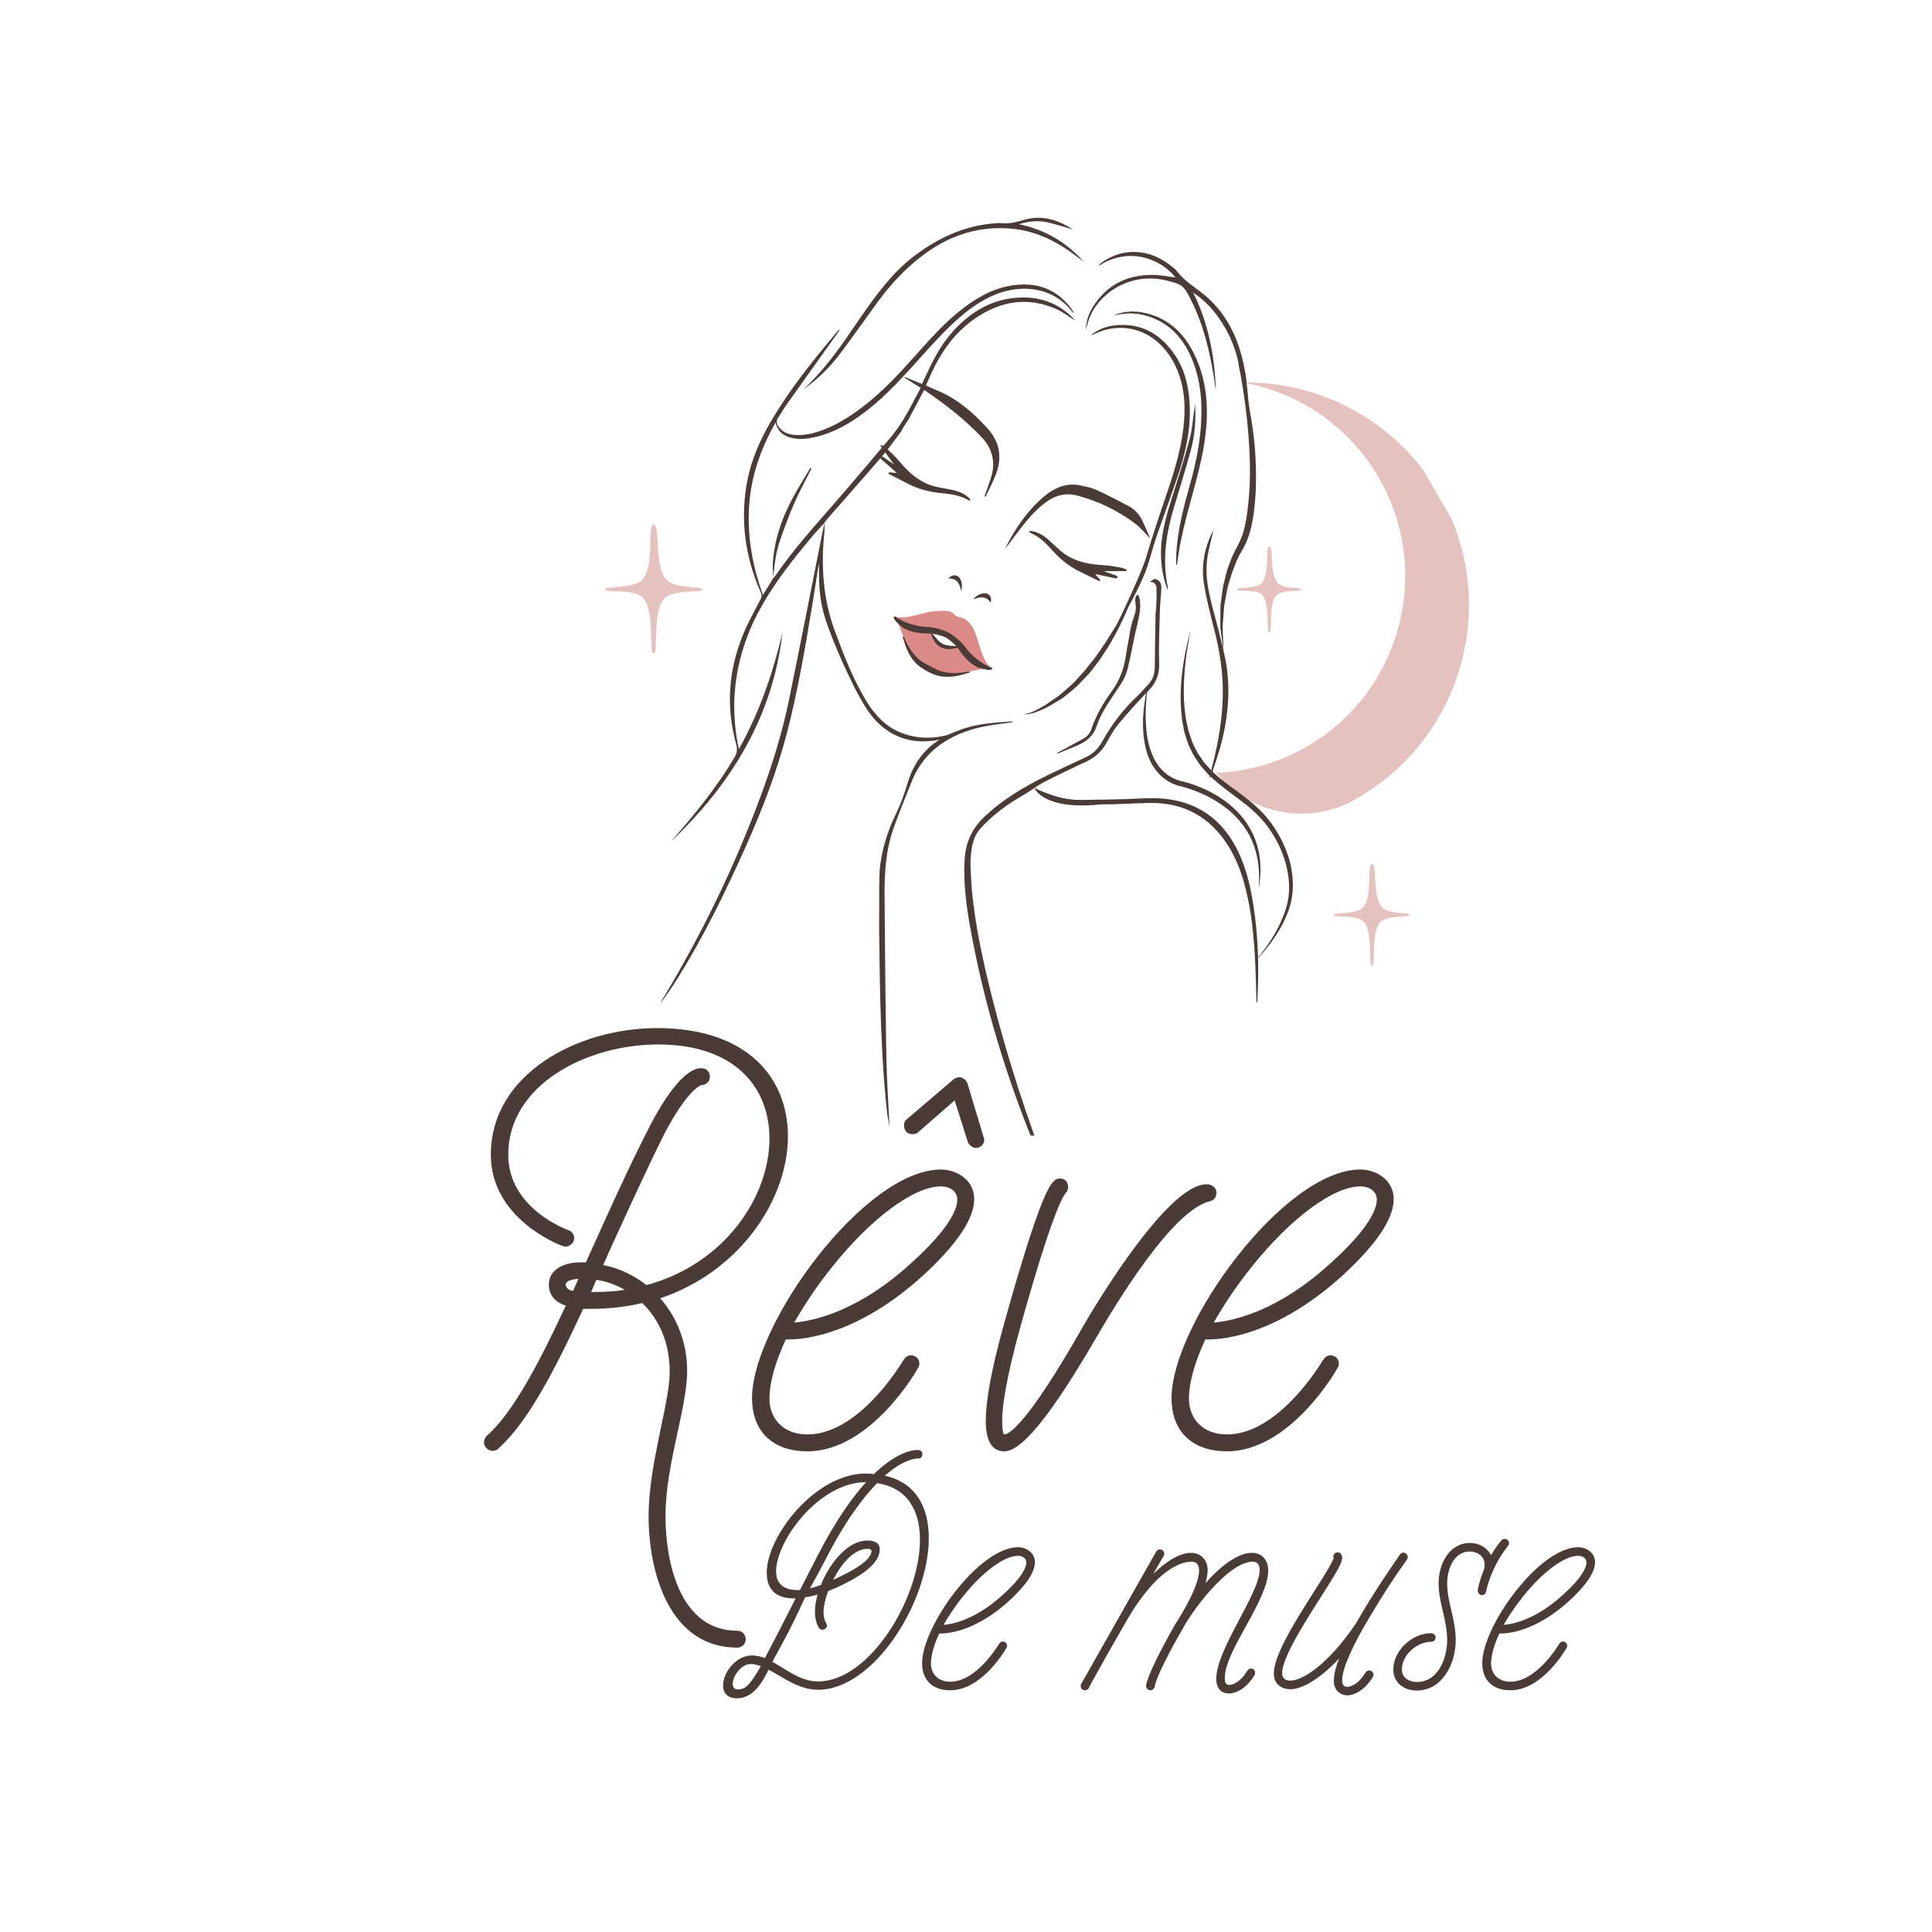 <svg version="1.0" preserveAspectRatio="xMidYMid meet" height="512" viewBox="0 0 384 384" zoomAndPan="magnify" width="512" xmlns:xlink="http://www.w3.org/1999/xlink" xmlns="http://www.w3.org/2000/svg"><defs><g></g><clipPath id="df7bb919ec"><path clip-rule="nonzero" d="M 217 76 L 292 76 L 292 162 L 217 162 Z M 217 76"></path></clipPath><clipPath id="b2f0ac03c0"><path clip-rule="nonzero" d="M 250.684 169.676 L 209.09 97.562 L 266.91 64.211 L 308.504 136.324 Z M 250.684 169.676"></path></clipPath><clipPath id="daa06a4272"><path clip-rule="nonzero" d="M 269.523 158.809 L 289.324 147.387 C 299.73 141.387 303.301 128.086 297.301 117.68 L 277.566 83.469 C 271.566 73.062 258.266 69.492 247.859 75.496 L 228.059 86.918 C 217.652 92.918 214.082 106.219 220.082 116.625 L 239.816 150.836 C 245.816 161.242 259.117 164.812 269.523 158.809 Z M 269.523 158.809"></path></clipPath><clipPath id="c7bef3c152"><path clip-rule="nonzero" d="M 250.684 169.676 L 209.09 97.562 L 266.262 64.586 L 307.855 136.699 Z M 250.684 169.676"></path></clipPath><clipPath id="a552a5d2ac"><path clip-rule="nonzero" d="M 231.48 180.75 L 189.887 108.637 L 266.551 64.418 L 308.145 136.535 Z M 231.48 180.75"></path></clipPath><clipPath id="2f9fef49db"><rect height="243" y="0" width="213" x="0"></rect></clipPath><clipPath id="c74aa76345"><path clip-rule="nonzero" d="M 133 56 L 214 56 L 214 168 L 133 168 Z M 133 56"></path></clipPath><clipPath id="ee9c3eac29"><path clip-rule="nonzero" d="M 141.195 38.398 L 265.461 46.078 L 254.176 228.73 L 129.91 221.051 Z M 141.195 38.398"></path></clipPath><clipPath id="1fcd1ec226"><path clip-rule="nonzero" d="M 141.195 38.398 L 265.461 46.078 L 253.664 236.965 L 129.402 229.285 Z M 141.195 38.398"></path></clipPath><clipPath id="9233aa71f9"><path clip-rule="nonzero" d="M 131 103 L 190 103 L 190 200 L 131 200 Z M 131 103"></path></clipPath><clipPath id="c97f397135"><path clip-rule="nonzero" d="M 141.195 38.398 L 265.461 46.078 L 254.176 228.73 L 129.91 221.051 Z M 141.195 38.398"></path></clipPath><clipPath id="5e185fc38b"><path clip-rule="nonzero" d="M 141.195 38.398 L 265.461 46.078 L 253.664 236.965 L 129.402 229.285 Z M 141.195 38.398"></path></clipPath><clipPath id="3f83cadd55"><path clip-rule="nonzero" d="M 216 64 L 237 64 L 237 125 L 216 125 Z M 216 64"></path></clipPath><clipPath id="bb1d1e2e19"><path clip-rule="nonzero" d="M 141.195 38.398 L 265.461 46.078 L 254.176 228.73 L 129.91 221.051 Z M 141.195 38.398"></path></clipPath><clipPath id="25d9b74184"><path clip-rule="nonzero" d="M 141.195 38.398 L 265.461 46.078 L 253.664 236.965 L 129.402 229.285 Z M 141.195 38.398"></path></clipPath><clipPath id="efc5e8fbe3"><path clip-rule="nonzero" d="M 215 50 L 248 50 L 248 78 L 215 78 Z M 215 50"></path></clipPath><clipPath id="5813ac3e6a"><path clip-rule="nonzero" d="M 141.195 38.398 L 265.461 46.078 L 254.176 228.73 L 129.91 221.051 Z M 141.195 38.398"></path></clipPath><clipPath id="22fb148d6d"><path clip-rule="nonzero" d="M 141.195 38.398 L 265.461 46.078 L 253.664 236.965 L 129.402 229.285 Z M 141.195 38.398"></path></clipPath><clipPath id="72dcc91bee"><path clip-rule="nonzero" d="M 159 43 L 216 43 L 216 78 L 159 78 Z M 159 43"></path></clipPath><clipPath id="ee66196c95"><path clip-rule="nonzero" d="M 141.195 38.398 L 265.461 46.078 L 254.176 228.73 L 129.91 221.051 Z M 141.195 38.398"></path></clipPath><clipPath id="3a5d7adc40"><path clip-rule="nonzero" d="M 141.195 38.398 L 265.461 46.078 L 253.664 236.965 L 129.402 229.285 Z M 141.195 38.398"></path></clipPath><clipPath id="ccc6deb8ac"><path clip-rule="nonzero" d="M 199 96 L 229 96 L 229 110 L 199 110 Z M 199 96"></path></clipPath><clipPath id="3bdb2ddf9d"><path clip-rule="nonzero" d="M 141.195 38.398 L 265.461 46.078 L 254.176 228.73 L 129.91 221.051 Z M 141.195 38.398"></path></clipPath><clipPath id="9352b7ec8d"><path clip-rule="nonzero" d="M 141.195 38.398 L 265.461 46.078 L 253.664 236.965 L 129.402 229.285 Z M 141.195 38.398"></path></clipPath><clipPath id="26118e24cf"><path clip-rule="nonzero" d="M 221 61 L 240 61 L 240 113 L 221 113 Z M 221 61"></path></clipPath><clipPath id="27d9b253e0"><path clip-rule="nonzero" d="M 141.195 38.398 L 265.461 46.078 L 254.176 228.73 L 129.91 221.051 Z M 141.195 38.398"></path></clipPath><clipPath id="8c18e4826d"><path clip-rule="nonzero" d="M 141.195 38.398 L 265.461 46.078 L 253.664 236.965 L 129.402 229.285 Z M 141.195 38.398"></path></clipPath><clipPath id="49eaf6cd14"><path clip-rule="nonzero" d="M 239 105 L 245 105 L 245 155 L 239 155 Z M 239 105"></path></clipPath><clipPath id="c43619d033"><path clip-rule="nonzero" d="M 141.195 38.398 L 265.461 46.078 L 254.176 228.73 L 129.91 221.051 Z M 141.195 38.398"></path></clipPath><clipPath id="fc8db225ba"><path clip-rule="nonzero" d="M 141.195 38.398 L 265.461 46.078 L 253.664 236.965 L 129.402 229.285 Z M 141.195 38.398"></path></clipPath><clipPath id="18c275777e"><path clip-rule="nonzero" d="M 230 80 L 238 80 L 238 118 L 230 118 Z M 230 80"></path></clipPath><clipPath id="992d37c71e"><path clip-rule="nonzero" d="M 141.195 38.398 L 265.461 46.078 L 254.176 228.73 L 129.91 221.051 Z M 141.195 38.398"></path></clipPath><clipPath id="8d05a76326"><path clip-rule="nonzero" d="M 141.195 38.398 L 265.461 46.078 L 253.664 236.965 L 129.402 229.285 Z M 141.195 38.398"></path></clipPath><clipPath id="f87a42d1d5"><path clip-rule="nonzero" d="M 204 105 L 224 105 L 224 116 L 204 116 Z M 204 105"></path></clipPath><clipPath id="99eb12dcf5"><path clip-rule="nonzero" d="M 141.195 38.398 L 265.461 46.078 L 254.176 228.73 L 129.91 221.051 Z M 141.195 38.398"></path></clipPath><clipPath id="7012420a04"><path clip-rule="nonzero" d="M 141.195 38.398 L 265.461 46.078 L 253.664 236.965 L 129.402 229.285 Z M 141.195 38.398"></path></clipPath><clipPath id="3432835d99"><path clip-rule="nonzero" d="M 153 92 L 162 92 L 162 115 L 153 115 Z M 153 92"></path></clipPath><clipPath id="4dd56b2c90"><path clip-rule="nonzero" d="M 141.195 38.398 L 265.461 46.078 L 254.176 228.73 L 129.91 221.051 Z M 141.195 38.398"></path></clipPath><clipPath id="93503200a9"><path clip-rule="nonzero" d="M 141.195 38.398 L 265.461 46.078 L 253.664 236.965 L 129.402 229.285 Z M 141.195 38.398"></path></clipPath><clipPath id="0564a4eb5b"><path clip-rule="nonzero" d="M 188 114 L 192 114 L 192 118 L 188 118 Z M 188 114"></path></clipPath><clipPath id="9ff881cf31"><path clip-rule="nonzero" d="M 141.195 38.398 L 265.461 46.078 L 254.176 228.73 L 129.91 221.051 Z M 141.195 38.398"></path></clipPath><clipPath id="a1bc33ef6a"><path clip-rule="nonzero" d="M 141.195 38.398 L 265.461 46.078 L 253.664 236.965 L 129.402 229.285 Z M 141.195 38.398"></path></clipPath><clipPath id="014e0162c8"><path clip-rule="nonzero" d="M 193 117 L 197 117 L 197 120 L 193 120 Z M 193 117"></path></clipPath><clipPath id="45a7eb4c49"><path clip-rule="nonzero" d="M 141.195 38.398 L 265.461 46.078 L 254.176 228.73 L 129.91 221.051 Z M 141.195 38.398"></path></clipPath><clipPath id="b71306a1f6"><path clip-rule="nonzero" d="M 141.195 38.398 L 265.461 46.078 L 253.664 236.965 L 129.402 229.285 Z M 141.195 38.398"></path></clipPath><clipPath id="e49d6d1534"><path clip-rule="nonzero" d="M 191 115 L 231 115 L 231 229 L 191 229 Z M 191 115"></path></clipPath><clipPath id="92a34df554"><path clip-rule="nonzero" d="M 141.195 38.398 L 265.461 46.078 L 254.176 228.73 L 129.91 221.051 Z M 141.195 38.398"></path></clipPath><clipPath id="7e6c1f271b"><path clip-rule="nonzero" d="M 141.195 38.398 L 265.461 46.078 L 253.664 236.965 L 129.402 229.285 Z M 141.195 38.398"></path></clipPath><clipPath id="bc1a00793a"><path clip-rule="nonzero" d="M 174 143 L 202 143 L 202 225 L 174 225 Z M 174 143"></path></clipPath><clipPath id="c53ae8dc5b"><path clip-rule="nonzero" d="M 141.195 38.398 L 265.461 46.078 L 254.176 228.73 L 129.91 221.051 Z M 141.195 38.398"></path></clipPath><clipPath id="c188a21e98"><path clip-rule="nonzero" d="M 141.195 38.398 L 265.461 46.078 L 253.664 236.965 L 129.402 229.285 Z M 141.195 38.398"></path></clipPath><clipPath id="429d82b6c9"><path clip-rule="nonzero" d="M 210 118 L 227 118 L 227 150 L 210 150 Z M 210 118"></path></clipPath><clipPath id="7e5f5f8443"><path clip-rule="nonzero" d="M 141.195 38.398 L 265.461 46.078 L 254.176 228.73 L 129.91 221.051 Z M 141.195 38.398"></path></clipPath><clipPath id="ff43c89d53"><path clip-rule="nonzero" d="M 141.195 38.398 L 265.461 46.078 L 253.664 236.965 L 129.402 229.285 Z M 141.195 38.398"></path></clipPath><clipPath id="be6386633e"><path clip-rule="nonzero" d="M 203 118 L 225 118 L 225 142 L 203 142 Z M 203 118"></path></clipPath><clipPath id="2b0c8b7351"><path clip-rule="nonzero" d="M 141.195 38.398 L 265.461 46.078 L 254.176 228.73 L 129.91 221.051 Z M 141.195 38.398"></path></clipPath><clipPath id="ebd843e159"><path clip-rule="nonzero" d="M 141.195 38.398 L 265.461 46.078 L 253.664 236.965 L 129.402 229.285 Z M 141.195 38.398"></path></clipPath><clipPath id="3c56277e8b"><path clip-rule="nonzero" d="M 227 136 L 251 136 L 251 177 L 227 177 Z M 227 136"></path></clipPath><clipPath id="b1f837e7a2"><path clip-rule="nonzero" d="M 141.195 38.398 L 265.461 46.078 L 254.176 228.73 L 129.91 221.051 Z M 141.195 38.398"></path></clipPath><clipPath id="6d89bf2934"><path clip-rule="nonzero" d="M 141.195 38.398 L 265.461 46.078 L 253.664 236.965 L 129.402 229.285 Z M 141.195 38.398"></path></clipPath><clipPath id="228227295e"><path clip-rule="nonzero" d="M 234 125 L 257 125 L 257 192 L 234 192 Z M 234 125"></path></clipPath><clipPath id="97f4ea1837"><path clip-rule="nonzero" d="M 141.195 38.398 L 265.461 46.078 L 254.176 228.73 L 129.91 221.051 Z M 141.195 38.398"></path></clipPath><clipPath id="cb2d469c1e"><path clip-rule="nonzero" d="M 141.195 38.398 L 265.461 46.078 L 253.664 236.965 L 129.402 229.285 Z M 141.195 38.398"></path></clipPath><clipPath id="ba0f6ed423"><path clip-rule="nonzero" d="M 205 156 L 251 156 L 251 200 L 205 200 Z M 205 156"></path></clipPath><clipPath id="9b5319e971"><path clip-rule="nonzero" d="M 141.195 38.398 L 265.461 46.078 L 254.176 228.73 L 129.91 221.051 Z M 141.195 38.398"></path></clipPath><clipPath id="8e10839fc3"><path clip-rule="nonzero" d="M 141.195 38.398 L 265.461 46.078 L 253.664 236.965 L 129.402 229.285 Z M 141.195 38.398"></path></clipPath><clipPath id="a49c7401f3"><path clip-rule="nonzero" d="M 242 72 L 250 72 L 250 130 L 242 130 Z M 242 72"></path></clipPath><clipPath id="1a34f0b339"><path clip-rule="nonzero" d="M 141.195 38.398 L 265.461 46.078 L 254.176 228.73 L 129.91 221.051 Z M 141.195 38.398"></path></clipPath><clipPath id="4d44e35d86"><path clip-rule="nonzero" d="M 141.195 38.398 L 265.461 46.078 L 253.664 236.965 L 129.402 229.285 Z M 141.195 38.398"></path></clipPath><clipPath id="741fbd2d82"><path clip-rule="nonzero" d="M 177 121 L 198 121 L 198 135 L 177 135 Z M 177 121"></path></clipPath><clipPath id="7c4a7c8d8e"><path clip-rule="nonzero" d="M 141.195 38.398 L 265.461 46.078 L 254.176 228.73 L 129.91 221.051 Z M 141.195 38.398"></path></clipPath><clipPath id="ea6f379ae5"><path clip-rule="nonzero" d="M 141.195 38.398 L 265.461 46.078 L 253.664 236.965 L 129.402 229.285 Z M 141.195 38.398"></path></clipPath><clipPath id="eaa14a7862"><path clip-rule="nonzero" d="M 177 122 L 198 122 L 198 134 L 177 134 Z M 177 122"></path></clipPath><clipPath id="fe47f1a1da"><path clip-rule="nonzero" d="M 141.195 38.398 L 265.461 46.078 L 254.176 228.73 L 129.91 221.051 Z M 141.195 38.398"></path></clipPath><clipPath id="74624dae79"><path clip-rule="nonzero" d="M 141.195 38.398 L 265.461 46.078 L 253.664 236.965 L 129.402 229.285 Z M 141.195 38.398"></path></clipPath><clipPath id="82d845d9a4"><path clip-rule="nonzero" d="M 179 126 L 193 126 L 193 135 L 179 135 Z M 179 126"></path></clipPath><clipPath id="fe5a27c6ac"><path clip-rule="nonzero" d="M 141.195 38.398 L 265.461 46.078 L 254.176 228.73 L 129.91 221.051 Z M 141.195 38.398"></path></clipPath><clipPath id="9a9b3e523f"><path clip-rule="nonzero" d="M 141.195 38.398 L 265.461 46.078 L 253.664 236.965 L 129.402 229.285 Z M 141.195 38.398"></path></clipPath><clipPath id="9178880863"><path clip-rule="nonzero" d="M 184 125 L 192 125 L 192 130 L 184 130 Z M 184 125"></path></clipPath><clipPath id="d3fb9b8136"><path clip-rule="nonzero" d="M 141.195 38.398 L 265.461 46.078 L 254.176 228.73 L 129.91 221.051 Z M 141.195 38.398"></path></clipPath><clipPath id="0a1d4a6c9a"><path clip-rule="nonzero" d="M 141.195 38.398 L 265.461 46.078 L 253.664 236.965 L 129.402 229.285 Z M 141.195 38.398"></path></clipPath><clipPath id="077c0f3cc5"><path clip-rule="nonzero" d="M 175 88 L 193 88 L 193 100 L 175 100 Z M 175 88"></path></clipPath><clipPath id="5b2b7816db"><path clip-rule="nonzero" d="M 141.195 38.398 L 265.461 46.078 L 254.176 228.73 L 129.91 221.051 Z M 141.195 38.398"></path></clipPath><clipPath id="b96231a9ef"><path clip-rule="nonzero" d="M 141.195 38.398 L 265.461 46.078 L 253.664 236.965 L 129.402 229.285 Z M 141.195 38.398"></path></clipPath><clipPath id="42461d7ca8"><path clip-rule="nonzero" d="M 120.227 104.242 L 139.621 104.242 L 139.621 129.738 L 120.227 129.738 Z M 120.227 104.242"></path></clipPath><clipPath id="ad3a75f8c3"><path clip-rule="nonzero" d="M 265.094 171.719 L 280.094 171.719 L 280.094 191.969 L 265.094 191.969 Z M 265.094 171.719"></path></clipPath><clipPath id="648e918cfc"><path clip-rule="nonzero" d="M 245.879 108.629 L 258.629 108.629 L 258.629 125.68 L 245.879 125.68 Z M 245.879 108.629"></path></clipPath><clipPath id="f2017e5f7e"><rect height="124" y="0" width="177" x="0"></rect></clipPath></defs><g clip-path="url(#df7bb919ec)"><g clip-path="url(#b2f0ac03c0)"><g clip-path="url(#daa06a4272)"><g clip-path="url(#c7bef3c152)"><g clip-path="url(#a552a5d2ac)"><path fill-rule="nonzero" fill-opacity="1" d="M 246.977 76.02 C 262.52 75.777 277.727 83.75 286.043 98.168 C 298.258 119.352 290.988 146.414 269.816 158.625 C 248.645 170.836 221.574 163.57 209.359 142.398 C 207.289 138.805 205.777 135.047 204.801 131.207 C 205.258 132.172 205.758 133.121 206.297 134.059 C 217.09 152.77 241.008 159.188 259.715 148.395 C 278.426 137.605 284.848 113.688 274.055 94.977 C 268.035 84.578 257.957 77.969 246.977 76.02 Z M 246.977 76.02" fill="#e6c2bf"></path></g></g></g></g></g><g transform="matrix(1, 0, 0, 1, 84, 136)"><g clip-path="url(#2f9fef49db)"><g fill-opacity="1" fill="#4a3b36"><g transform="translate(0.97, 150.784)"><g><path d="M 12.902 1.574 C 13.32 1.574 13.738 1.469 14.055 1.152 C 19.824 -3.984 25.172 -14.16 30.941 -26.641 L 32.621 -26.641 C 36.188 -26.641 39.543 -27.059 42.688 -27.793 C 46.148 -24.438 48.141 -19.719 48.141 -14.16 C 48.141 -7.762 43.945 4.09 43.945 14.578 C 43.945 25.488 47.934 40.695 61.566 40.695 C 62.512 40.695 63.246 39.961 63.246 39.016 C 63.246 38.074 62.512 37.34 61.566 37.34 C 50.344 37.34 47.305 24.125 47.305 14.578 C 47.305 4.195 51.605 -6.816 51.605 -14.371 C 51.605 -19.824 49.609 -24.961 46.254 -28.738 C 62.195 -34.086 71.637 -48.457 71.637 -60.938 C 71.637 -72.477 63.664 -82.441 45.625 -82.441 C 29.789 -82.441 12.586 -73.316 12.586 -57.27 C 12.586 -44.785 25.695 -39.543 26.852 -39.121 L 26.957 -39.121 C 27.164 -39.016 27.27 -39.016 27.48 -39.016 C 28.215 -39.016 29.16 -39.75 29.16 -40.695 C 29.16 -41.324 28.738 -42.059 28.004 -42.27 C 27.48 -42.48 16.047 -46.676 16.047 -57.27 C 16.047 -71.219 31.676 -79.188 45.836 -79.188 C 61.148 -79.188 67.965 -70.59 67.965 -60.52 C 67.965 -48.875 59.051 -35.555 43.527 -31.359 C 41.113 -33.25 38.18 -34.719 34.926 -35.348 L 36.082 -37.969 C 39.438 -45.312 42.898 -52.969 46.57 -60.414 C 50.66 -68.594 53.598 -70.902 54.438 -71.113 C 55.379 -71.113 56.113 -71.848 56.113 -72.688 L 56.113 -72.895 C 56.113 -73.734 55.484 -74.363 54.645 -74.469 L 54.332 -74.469 C 51.5 -74.469 47.617 -69.855 43.633 -61.883 C 39.855 -54.438 36.395 -46.777 33.039 -39.332 L 31.465 -35.871 L 30.102 -35.871 C 27.586 -35.871 24.125 -34.719 24.125 -31.465 C 24.125 -29.16 25.594 -27.898 27.48 -27.27 C 22.133 -15.734 16.887 -5.875 11.746 -1.363 C 11.434 -1.051 11.223 -0.523 11.223 -0.105 C 11.223 0.734 11.957 1.574 12.902 1.574 Z M 33.562 -32.41 C 35.66 -32.094 37.551 -31.359 39.227 -30.418 C 37.34 -30.102 35.348 -29.996 33.25 -29.996 L 32.516 -29.996 Z M 27.48 -31.465 C 27.48 -32.305 29.055 -32.516 29.996 -32.621 L 28.949 -30.207 C 28.215 -30.312 27.691 -30.625 27.48 -31.258 Z M 27.48 -31.465"></path></g></g></g><g fill-opacity="1" fill="#4a3b36"><g transform="translate(62.324, 150.784)"><g><path d="M 34.926 -35.871 C 42.582 -42.793 43.945 -46.57 43.945 -48.352 C 43.945 -49.926 42.582 -50.973 40.695 -50.973 C 35.348 -50.973 26.957 -44.785 19.195 -35.137 C 16.152 -31.359 13.637 -27.586 11.539 -23.914 C 15.207 -24.23 24.23 -26.012 34.926 -35.871 Z M 40.695 -54.332 C 43.738 -54.332 47.305 -52.34 47.305 -48.457 C 47.305 -44.578 43.945 -39.543 37.234 -33.355 C 24.23 -21.5 13.531 -20.559 10.488 -20.559 L 9.859 -20.559 C 7.762 -16.047 6.609 -11.957 6.609 -8.809 C 6.609 -4.719 9.441 -1.68 14.16 -1.68 C 24.125 -1.68 32.305 -14.895 33.25 -16.469 L 33.355 -16.57 C 33.668 -17.098 34.191 -17.41 34.719 -17.41 C 35.555 -17.41 36.395 -16.781 36.395 -15.836 C 36.395 -15.523 36.395 -15.207 36.188 -15 C 35.871 -14.266 26.641 1.68 14.16 1.68 C 7.551 1.68 3.148 -1.992 3.148 -8.914 C 3.148 -23.496 25.488 -54.332 40.695 -54.332 Z M 46.043 -59.785 C 46.254 -59.262 46.883 -58.633 47.723 -58.633 C 48.457 -58.633 49.297 -59.262 49.297 -60.203 C 49.297 -60.414 49.297 -60.625 49.191 -60.73 L 45.941 -71.531 C 45.73 -72.055 45.102 -72.582 44.473 -72.688 C 44.051 -72.688 43.633 -72.582 43.215 -72.266 L 33.879 -64.297 C 33.457 -63.98 33.355 -63.562 33.355 -63.141 C 33.355 -62.301 33.773 -61.465 34.82 -61.359 C 35.242 -61.359 35.766 -61.359 36.082 -61.672 L 43.422 -68.07 Z M 46.043 -59.785"></path></g></g></g><g fill-opacity="1" fill="#4a3b36"><g transform="translate(102.284, 150.784)"><g><path d="M 13.32 1.68 C 15.523 1.68 20.031 -0.945 31.57 -20.871 C 35.555 -27.691 46.676 -46.254 54.227 -48.039 C 55.066 -48.246 55.484 -48.875 55.484 -49.715 C 55.484 -50.66 54.75 -51.395 53.492 -51.395 C 45.414 -51.395 30.102 -25.172 28.633 -22.551 C 17.934 -3.777 14.266 -1.68 13.32 -1.68 C 13.109 -1.68 12.902 -2.621 12.902 -4.406 C 12.902 -7.133 13.637 -12.586 16.469 -22.863 C 22.863 -45.836 25.066 -49.191 25.594 -49.715 C 25.906 -50.031 26.012 -50.449 26.012 -50.871 C 26.012 -51.707 25.488 -52.547 24.438 -52.547 C 24.02 -52.547 23.598 -52.441 23.285 -52.129 C 22.445 -51.395 20.453 -49.402 13.32 -23.809 C 10.594 -14.055 9.648 -8.078 9.648 -4.406 C 9.648 -1.992 10.07 1.68 13.32 1.68 Z M 13.32 1.68"></path></g></g></g><g fill-opacity="1" fill="#4a3b36"><g transform="translate(145.704, 150.784)"><g><path d="M 34.926 -35.871 C 24.23 -26.012 15.207 -24.23 11.539 -23.914 C 13.637 -27.586 16.152 -31.359 19.195 -35.137 C 26.957 -44.785 35.348 -50.973 40.695 -50.973 C 42.582 -50.973 43.945 -49.926 43.945 -48.352 C 43.945 -46.57 42.582 -42.793 34.926 -35.871 Z M 40.695 -54.332 C 25.488 -54.332 3.148 -23.496 3.148 -8.914 C 3.148 -1.992 7.551 1.68 14.16 1.68 C 26.641 1.68 35.871 -14.266 36.188 -15 C 36.395 -15.207 36.395 -15.523 36.395 -15.836 C 36.395 -16.781 35.555 -17.41 34.719 -17.41 C 34.191 -17.41 33.668 -17.098 33.355 -16.57 L 33.25 -16.469 C 32.305 -14.895 24.125 -1.68 14.16 -1.68 C 9.441 -1.68 6.609 -4.719 6.609 -8.809 C 6.609 -11.957 7.762 -16.047 9.859 -20.559 L 10.488 -20.559 C 13.531 -20.559 24.23 -21.5 37.234 -33.355 C 43.945 -39.543 47.305 -44.578 47.305 -48.457 C 47.305 -52.34 43.738 -54.332 40.695 -54.332 Z M 40.695 -54.332"></path></g></g></g><g fill-opacity="1" fill="#4a3b36"><g transform="translate(185.674, 150.784)"><g></g></g></g></g></g><g clip-path="url(#c74aa76345)"><g clip-path="url(#ee9c3eac29)"><g clip-path="url(#1fcd1ec226)"><path fill-rule="evenodd" fill-opacity="1" d="M 213.469 63.43 C 210.633 60.418 207.094 59.035 203.012 59.129 C 197.496 59.258 193.102 61.789 189.465 65.797 C 187.211 68.273 185.641 71.168 184.258 74.176 C 183.93 74.875 183.594 75.574 183.246 76.312 C 182.039 75.824 180.926 75.367 179.809 74.922 C 179.785 74.957 179.758 75 179.738 75.035 C 180.789 75.703 181.844 76.363 182.996 77.098 C 181.172 80.434 179.578 83.906 177.105 86.832 C 173.566 91.02 170.031 95.215 166.434 99.359 C 162.117 104.32 157.688 109.199 153.961 114.641 C 153.895 114.742 153.777 114.805 153.703 114.879 C 153.035 115.965 152.375 117.051 151.645 118.262 C 149.566 112.477 148.527 106.73 148.879 100.762 C 149.23 94.785 151.145 89.289 154.148 83.98 C 154.535 85.578 155.473 86.457 156.855 86.898 C 158.172 87.316 159.516 87.324 160.855 87.098 C 164.574 86.484 167.832 84.816 170.871 82.672 C 175.004 79.734 178.438 76.055 181.82 72.324 C 184.945 68.879 187.965 65.34 191.582 62.375 C 193.719 60.625 196.016 59.148 198.648 58.238 C 204.27 56.309 209.938 57.688 213.164 62.027 C 213.199 62.086 213.273 62.113 213.5 62.27 C 213.176 61.762 212.98 61.41 212.742 61.102 C 209.637 57.082 205.477 55.949 200.664 56.82 C 196.668 57.543 193.352 59.668 190.281 62.191 C 187.121 64.789 184.457 67.867 181.742 70.895 C 178.648 74.336 175.52 77.73 171.836 80.578 C 169.535 82.367 167.137 83.977 164.438 85.098 C 162.531 85.902 160.562 86.512 158.465 86.477 C 157.035 86.449 155.688 86.098 154.781 84.852 C 154.355 84.258 154.207 83.645 154.699 82.961 C 155.277 82.152 155.734 81.273 156.309 80.457 C 159.648 75.754 163 71.074 166.348 66.383 C 166.539 66.117 166.723 65.844 166.906 65.582 C 166.734 65.555 166.668 65.594 166.617 65.652 C 161.793 71.391 157.066 77.207 153.262 83.695 C 151.137 87.332 149.406 91.152 148.582 95.305 C 147.039 103.102 148.035 110.613 151.25 117.852 C 151.445 118.305 151.418 118.621 151.195 119.055 C 150.043 121.281 148.801 123.469 147.828 125.785 C 144.797 133 144.227 140.434 146.336 147.996 C 146.613 149.012 146.465 149.734 145.953 150.598 C 142.516 156.363 138.348 161.57 133.926 166.59 C 133.73 166.805 133.551 167.023 133.367 167.242 C 145.371 155.84 153.613 142.418 155.531 125.656 C 153.664 133.719 150.992 141.48 146.875 148.875 C 146.184 146.242 145.816 141.828 145.961 138.848 C 146.262 132.52 148.016 126.609 151.051 121.062 C 153.887 115.887 157.527 111.281 161.297 106.781 C 162.121 105.793 163.012 104.859 163.867 103.914 C 164.055 103.652 164.223 103.371 164.438 103.129 C 168.07 98.984 171.738 94.859 175.328 90.684 C 176.629 89.176 177.77 87.523 179.105 85.773 C 179.109 85.773 179.109 85.777 179.117 85.781 C 179.191 85.617 179.254 85.445 179.344 85.281 C 179.34 85.277 179.336 85.273 179.332 85.273 C 179.395 85.176 179.461 85.082 179.531 84.98 C 179.828 84.488 180.164 84.004 180.488 83.52 C 181.57 81.484 182.613 79.512 183.688 77.504 C 187.805 80.305 191.719 83.305 195.137 86.934 C 197.383 89.324 197.918 92.043 196.918 95.109 C 196.531 96.297 196.086 97.461 195.676 98.641 C 195.746 98.676 195.812 98.699 195.887 98.73 C 196.586 97.227 197.379 95.758 197.969 94.207 C 199.234 90.867 198.672 87.785 196.27 85.137 C 193.367 81.934 190.133 79.141 186.043 77.512 C 185.367 77.246 184.719 76.926 184.07 76.625 C 184.113 76.457 184.121 76.387 184.152 76.316 C 184.496 75.551 184.844 74.789 185.199 74.02 C 187.211 69.691 189.945 65.906 193.953 63.195 C 198.992 59.793 204.379 58.918 210.055 61.48 C 211.371 62.078 212.539 62.988 213.711 63.715 C 213.637 63.621 213.555 63.52 213.469 63.43 Z M 213.469 63.43" fill="#4a3b36"></path></g></g></g><g clip-path="url(#9233aa71f9)"><g clip-path="url(#c97f397135)"><g clip-path="url(#5e185fc38b)"><path fill-rule="nonzero" fill-opacity="1" d="M 188.5 146.566 C 188.492 146.547 188.477 146.523 188.496 146.5 C 188.734 146.246 189.004 146.047 189.262 145.824 C 186.043 146.836 182.766 146.957 179.488 145.789 C 176.246 144.629 173.988 142.281 172.246 139.426 C 169.547 134.996 167.688 130.18 165.906 125.34 C 163.586 118.992 163.145 112.414 163.855 105.727 C 163.914 105.145 163.859 104.535 163.867 103.934 C 163.715 104.625 163.566 105.309 163.43 105.996 C 161.242 117.012 159.098 128.031 156.836 139.027 C 155.469 145.66 153.469 152.113 151.109 158.457 C 145.867 172.586 139.277 186.07 131.477 198.961 C 131.391 199.109 131.328 199.273 131.246 199.43 C 132.527 197.762 133.695 196.039 134.789 194.273 C 139.918 186.047 144.148 177.359 148.109 168.523 C 151.469 161.035 154.418 153.387 156.477 145.43 C 158.613 137.133 160.051 128.684 161.449 120.234 C 161.898 117.562 162.293 114.883 162.727 112.023 C 162.754 112.566 162.793 112.922 162.789 113.273 C 162.742 116.516 163 119.754 163.992 122.836 C 164.969 125.871 166.203 128.84 167.516 131.75 C 168.855 134.703 170.246 137.672 171.953 140.426 C 175.762 146.59 181.613 148.648 188.5 146.566 Z M 188.5 146.566" fill="#4a3b36"></path></g></g></g><g clip-path="url(#3f83cadd55)"><g clip-path="url(#bb1d1e2e19)"><g clip-path="url(#25d9b74184)"><path fill-rule="nonzero" fill-opacity="1" d="M 236.473 80.789 C 236.336 77.176 235.613 73.703 233.582 70.648 C 230.668 66.301 226.668 64 221.285 64.707 C 219.645 64.922 218.137 65.543 216.762 66.68 C 217.777 66.285 218.668 65.844 219.605 65.582 C 224.398 64.281 229.227 66.09 232.227 70.352 C 235.016 74.301 235.691 78.789 235.355 83.492 C 235 88.48 233.57 93.223 231.969 97.926 C 230.492 102.27 229.031 106.637 227.723 111.035 C 226.879 113.879 222.215 123.73 222.016 124.039 C 222.348 123.918 222.559 123.395 222.742 123.117 C 223.082 122.586 223.426 122.059 223.75 121.516 C 224.66 119.984 225.496 118.402 226.27 116.801 C 226.816 115.664 227.359 114.504 227.793 113.32 C 228.59 111.109 229.113 108.801 229.891 106.574 C 230.727 104.199 231.57 101.832 232.406 99.457 C 232.883 98.109 233.352 96.762 233.824 95.406 C 235.461 90.668 236.66 85.852 236.473 80.789 Z M 236.473 80.789" fill="#4a3b36"></path></g></g></g><g clip-path="url(#efc5e8fbe3)"><g clip-path="url(#5813ac3e6a)"><g clip-path="url(#22fb148d6d)"><path fill-rule="evenodd" fill-opacity="1" d="M 237.145 58.141 C 239.109 59.457 240.754 61.098 242.117 63.004 C 244.527 66.371 245.891 69.934 246.41 73.621 C 247.195 74.902 247.566 76.305 247.688 77.77 C 247.707 76.285 247.637 74.797 247.363 73.301 C 246.219 67.141 243.629 61.746 238.488 57.906 C 236.863 56.699 235.215 55.566 233.953 53.941 C 233.625 53.508 233.16 53.156 232.719 52.816 C 229.754 50.527 226.477 49.512 222.73 50.402 C 221.32 50.746 218.867 51.934 218.293 52.91 C 224.391 48.824 230.91 51.566 233.637 55.164 C 232.23 54.988 230.707 54.648 229.184 54.637 C 224.027 54.578 219.918 56.637 217.168 61.082 C 216.336 62.441 215.852 63.941 215.852 65.555 C 216.199 63.871 216.785 62.293 217.789 60.879 C 220.957 56.445 226.535 54.414 231.883 55.762 C 235.043 56.551 235.25 56.723 236.734 59.66 C 239.141 64.402 240.363 69.508 241.223 74.707 C 241.305 75.207 241.375 75.715 241.441 76.211 C 241.512 76.699 241.578 77.199 241.652 77.688 C 241.461 70.871 240.199 64.301 237.145 58.141 Z M 237.145 58.141" fill="#4a3b36"></path></g></g></g><g clip-path="url(#72dcc91bee)"><g clip-path="url(#ee66196c95)"><g clip-path="url(#3a5d7adc40)"><path fill-rule="evenodd" fill-opacity="1" d="M 159.785 77.316 C 162.789 74.453 165.387 71.242 167.762 67.855 C 169.367 65.562 170.906 63.238 172.535 60.965 C 175.246 57.164 178.148 53.527 181.918 50.715 C 186.715 47.141 191.996 44.742 198.059 44.363 C 198.344 44.34 198.625 44.316 198.902 44.352 C 200.535 44.543 202.043 44.145 203.617 43.68 C 207.219 42.629 210.453 43.801 213.297 45.629 C 211.684 45.172 209.906 44.555 208.078 44.164 C 206.227 43.773 204.355 43.996 202.512 44.559 C 207.672 45.637 211.992 48.141 215.461 52.102 C 215.223 51.914 214.98 51.723 214.738 51.531 C 210.715 48.34 206.324 45.93 201.102 45.453 C 194.734 44.867 189.035 46.652 183.898 50.391 C 180.176 53.09 177.09 56.402 174.395 60.094 C 171.895 63.523 169.461 66.992 166.91 70.383 C 165.109 72.781 162.977 74.906 160.586 76.738 C 160.32 76.938 160.055 77.125 159.785 77.316 Z M 159.785 77.316" fill="#4a3b36"></path></g></g></g><g clip-path="url(#ccc6deb8ac)"><g clip-path="url(#3bdb2ddf9d)"><g clip-path="url(#9352b7ec8d)"><path fill-rule="evenodd" fill-opacity="1" d="M 228.633 107.031 C 227.562 105.953 226.691 104.867 225.617 104.062 C 222.176 101.473 218.352 99.637 214.188 98.508 C 212.027 97.926 210.051 98.34 208.242 99.574 C 205.742 101.273 203.918 103.629 202.113 105.988 C 201.336 107.008 200.613 108.07 199.73 109.023 C 200.348 107.93 200.93 106.812 201.59 105.742 C 203.172 103.184 205.02 100.824 207.305 98.852 C 209.508 96.957 211.957 95.84 214.938 96.523 C 215.945 96.746 216.996 96.953 217.926 97.379 C 220.082 98.371 222.207 99.461 224.312 100.582 C 225.625 101.277 226.562 102.371 227.168 103.742 C 227.645 104.816 228.129 105.895 228.633 107.031 Z M 228.633 107.031" fill="#4a3b36"></path></g></g></g><g clip-path="url(#26118e24cf)"><g clip-path="url(#27d9b253e0)"><g clip-path="url(#8c18e4826d)"><path fill-rule="evenodd" fill-opacity="1" d="M 233.781 112.238 C 233.797 111.355 233.762 110.48 233.82 109.605 C 234.117 105.535 235.047 101.574 236.148 97.652 C 237.246 93.734 238.242 89.793 238.605 85.727 C 239.07 80.578 238.801 75.516 236.633 70.715 C 234.75 66.562 231.723 63.672 227.18 62.586 C 225.473 62.18 223.75 62.215 222.039 62.566 C 221.816 62.609 221.602 62.656 221.375 62.637 C 223.266 61.887 225.227 61.738 227.203 62.129 C 231.957 63.066 235.176 65.996 237.281 70.215 C 239.348 74.352 240.035 78.781 239.848 83.375 C 239.637 88.473 238.348 93.367 237.02 98.242 C 235.793 102.777 234.516 107.305 233.988 111.988 C 233.98 112.082 233.941 112.168 233.918 112.254 C 233.875 112.246 233.828 112.246 233.781 112.238 Z M 233.781 112.238" fill="#4a3b36"></path></g></g></g><g clip-path="url(#49eaf6cd14)"><g clip-path="url(#c43619d033)"><g clip-path="url(#fc8db225ba)"><path fill-rule="evenodd" fill-opacity="1" d="M 241.238 105.133 C 240.805 107.105 240.234 109.059 239.945 111.051 C 239.508 114.164 240.098 117.203 240.871 120.227 C 241.801 123.812 242.812 127.371 243.539 130.996 C 244.629 136.465 244.168 141.93 242.855 147.312 C 242.301 149.574 241.488 151.77 240.797 153.996 C 240.719 154.223 240.598 154.445 240.355 154.621 C 240.586 153.715 240.812 152.793 241.043 151.887 C 242.176 147.441 242.934 142.945 243.039 138.348 C 243.141 133.82 242.445 129.41 241.32 125.039 C 240.559 122.066 239.777 119.086 239.301 116.062 C 238.727 112.418 239.371 108.883 241.07 105.574 C 241.148 105.418 241.242 105.27 241.328 105.121 C 241.301 105.125 241.266 105.133 241.238 105.133 Z M 241.238 105.133" fill="#4a3b36"></path></g></g></g><g clip-path="url(#18c275777e)"><g clip-path="url(#992d37c71e)"><g clip-path="url(#8d05a76326)"><path fill-rule="evenodd" fill-opacity="1" d="M 237.508 80.234 C 237.746 83.363 237.496 86.48 236.68 89.5 C 235.641 93.355 234.43 97.152 233.297 100.973 C 231.746 106.148 230.984 111.391 232.121 116.766 C 232.141 116.855 232.109 116.945 232.086 117.234 C 231.203 115.008 230.84 112.867 230.766 110.676 C 230.621 106.664 231.691 102.883 232.887 99.113 C 234.129 95.172 235.379 91.219 236.465 87.227 C 236.957 85.426 237.059 83.527 237.332 81.656 C 237.406 81.188 237.453 80.707 237.508 80.234 Z M 237.508 80.234" fill="#4a3b36"></path></g></g></g><g clip-path="url(#f87a42d1d5)"><g clip-path="url(#99eb12dcf5)"><g clip-path="url(#7012420a04)"><path fill-rule="evenodd" fill-opacity="1" d="M 204.75 105.691 C 206.121 105.84 207.234 106.504 208.246 107.383 C 208.988 108.031 209.695 108.73 210.438 109.387 C 212.957 111.652 216.027 112.332 219.301 112.5 C 220.539 112.559 221.758 112.816 222.98 113.027 C 223.277 113.086 223.551 113.301 223.801 113.34 C 222.242 113.348 220.684 113.344 219.129 113.355 C 219.117 113.438 219.102 113.527 219.094 113.609 C 220.031 113.941 220.977 114.262 221.922 114.594 C 221.902 114.664 221.883 114.734 221.867 114.805 C 220.316 114.469 218.766 114.145 217.191 113.816 C 217.617 114.305 218.027 114.77 218.5 115.324 C 217.141 114.652 215.934 114.043 214.711 113.461 C 212.57 112.438 210.781 110.945 209.211 109.191 C 207.938 107.758 206.57 106.449 204.75 105.691 Z M 204.75 105.691" fill="#4a3b36"></path><path fill-rule="nonzero" fill-opacity="1" d="M 218.488 115.496 C 218.469 115.496 218.445 115.488 218.426 115.477 L 217.309 114.926 C 216.387 114.465 215.516 114.031 214.637 113.617 C 212.641 112.66 210.824 111.25 209.082 109.305 C 207.891 107.965 206.535 106.621 204.684 105.852 C 204.605 105.82 204.562 105.734 204.582 105.648 C 204.605 105.57 204.688 105.52 204.766 105.523 C 206.012 105.656 207.152 106.207 208.359 107.254 C 208.742 107.59 209.117 107.938 209.492 108.289 C 209.84 108.617 210.191 108.941 210.551 109.258 C 212.645 111.137 215.254 112.082 219.016 112.312 L 219.48 112.34 C 220.43 112.398 221.379 112.566 222.297 112.73 C 222.535 112.773 222.773 112.816 223.012 112.859 C 223.184 112.891 223.344 112.969 223.484 113.035 C 223.609 113.098 223.727 113.152 223.824 113.168 C 223.914 113.18 223.977 113.262 223.973 113.352 C 223.965 113.441 223.891 113.508 223.801 113.508 L 222.098 113.516 C 221.188 113.516 220.281 113.52 219.379 113.523 C 219.848 113.691 220.32 113.855 220.797 114.02 C 221.191 114.156 221.586 114.293 221.98 114.43 C 222.062 114.461 222.113 114.555 222.086 114.641 C 222.066 114.707 222.047 114.777 222.035 114.84 C 222.012 114.934 221.922 114.996 221.832 114.973 C 220.516 114.688 219.199 114.41 217.871 114.133 L 217.656 114.09 L 217.73 114.176 C 218.012 114.496 218.293 114.82 218.605 115.184 C 218.652 115.219 218.684 115.273 218.68 115.336 C 218.672 115.43 218.598 115.508 218.496 115.496 C 218.492 115.496 218.492 115.496 218.488 115.496 Z M 206.16 106.234 C 207.414 107.02 208.426 108.051 209.34 109.074 C 211.051 110.992 212.832 112.375 214.785 113.309 C 215.664 113.723 216.535 114.16 217.461 114.617 L 217.816 114.793 C 217.699 114.66 217.586 114.531 217.473 114.398 L 217.059 113.93 C 217.012 113.871 217.004 113.793 217.043 113.727 C 217.078 113.664 217.152 113.633 217.223 113.648 L 217.938 113.797 C 218.938 114.008 219.926 114.215 220.914 114.422 C 220.836 114.395 220.758 114.367 220.684 114.344 C 220.133 114.152 219.582 113.961 219.035 113.77 C 218.957 113.742 218.91 113.664 218.922 113.586 L 218.957 113.332 C 218.969 113.25 219.039 113.184 219.125 113.184 C 220.113 113.176 221.105 113.176 222.094 113.172 L 222.805 113.168 C 222.617 113.137 222.426 113.102 222.238 113.066 C 221.328 112.906 220.391 112.738 219.461 112.68 L 218.992 112.656 C 215.148 112.418 212.477 111.449 210.32 109.512 C 209.961 109.195 209.609 108.867 209.258 108.539 C 208.887 108.191 208.512 107.844 208.133 107.512 C 207.465 106.93 206.816 106.508 206.16 106.234 Z M 206.16 106.234" fill="#4a3b36"></path></g></g></g><g clip-path="url(#3432835d99)"><g clip-path="url(#4dd56b2c90)"><g clip-path="url(#93503200a9)"><path fill-rule="evenodd" fill-opacity="1" d="M 153.703 114.879 C 153.664 113.824 153.531 112.766 153.613 111.727 C 153.945 107.301 155.336 103.168 157.402 99.277 C 158.539 97.125 159.848 95.078 161.078 92.977 C 161.152 93.02 161.227 93.059 161.297 93.098 C 160.156 95.383 158.922 97.617 157.895 99.957 C 156.844 102.34 155.953 104.801 155.082 107.266 C 154.211 109.719 153.906 112.293 153.68 114.887 Z M 153.703 114.879" fill="#4a3b36"></path></g></g></g><g clip-path="url(#0564a4eb5b)"><g clip-path="url(#9ff881cf31)"><g clip-path="url(#a1bc33ef6a)"><path fill-rule="evenodd" fill-opacity="1" d="M 188.469 114.992 C 189.039 114.402 189.625 114.145 190.332 114.523 C 191.051 114.914 191.387 116.129 191.062 117.566 C 190.742 115.98 190.188 114.863 188.469 114.992 Z M 188.469 114.992" fill="#4a3b36"></path></g></g></g><g clip-path="url(#014e0162c8)"><g clip-path="url(#45a7eb4c49)"><g clip-path="url(#b71306a1f6)"><path fill-rule="evenodd" fill-opacity="1" d="M 196.898 119.781 C 195.941 118.348 194.738 118.641 193.43 119.133 C 194.164 118.148 195.508 117.684 196.27 118.043 C 196.887 118.328 197.141 118.906 196.898 119.781 Z M 196.898 119.781" fill="#4a3b36"></path></g></g></g><g clip-path="url(#e49d6d1534)"><g clip-path="url(#92a34df554)"><g clip-path="url(#7e6c1f271b)"><path fill-rule="evenodd" fill-opacity="1" d="M 208.484 233.562 C 204.023 221.875 200.133 210.016 197.098 197.906 C 195.41 191.164 193.922 184.387 193.215 177.473 C 193.133 176.633 192.82 172.16 192.898 170.895 C 193.035 168.578 193.34 166.309 195.027 164.492 C 196.559 162.832 198.301 161.375 200.141 160.066 C 201.348 159.211 202.641 158.492 203.902 157.723 C 205.129 156.977 206.234 156.102 207.52 155.441 C 210.293 154.004 213.152 152.656 215.977 151.328 C 217.73 150.508 219.035 149.285 219.953 147.602 C 220.652 146.328 221.375 145.027 222.305 143.914 C 224.215 141.629 226.203 139.387 228.289 137.254 C 229.84 135.672 230.473 133.949 230.395 131.727 C 230.277 128.254 230.449 124.762 230.539 121.281 C 230.578 119.789 230.789 118.316 230.82 116.832 C 230.844 115.82 230.414 115.34 229.637 115.062 C 229.266 115.129 228.969 115.285 228.727 115.535 C 228.707 115.594 228.688 115.668 228.668 115.723 C 229.078 115.586 229.523 115.863 229.789 116.414 C 229.895 116.297 229.922 118.914 229.816 120.309 C 229.816 120.352 229.816 120.387 229.816 120.422 C 229.797 120.965 229.734 121.496 229.676 122.031 C 229.629 125.52 229.543 129.012 229.523 132.508 C 229.512 133.867 229.184 135.051 228.215 136.055 C 227.496 136.789 226.855 137.609 226.102 138.312 C 223.266 140.953 220.961 143.977 219.102 147.34 C 218.344 148.723 217.285 149.82 215.805 150.512 C 213.27 151.691 210.715 152.859 208.203 154.086 C 203.598 156.336 199.223 158.91 195.523 162.473 C 193.098 164.805 191.898 167.613 191.723 170.914 C 191.492 175.254 191.988 179.559 192.75 183.836 C 195.539 199.547 200.18 214.766 206.41 229.543 C 207.082 231.137 207.82 232.703 208.527 234.277 C 208.633 234 208.57 233.777 208.484 233.562 Z M 208.484 233.562" fill="#4a3b36"></path></g></g></g><g clip-path="url(#bc1a00793a)"><g clip-path="url(#c53ae8dc5b)"><g clip-path="url(#c188a21e98)"><path fill-rule="evenodd" fill-opacity="1" d="M 181.133 155.516 C 182.559 151.836 184.996 148.98 188.469 146.98 C 191.316 145.344 194.438 144.488 197.695 144.035 C 198.891 143.867 200.078 143.707 201.367 143.531 C 201.211 143.445 201.164 143.395 201.117 143.398 C 198.809 143.539 196.496 143.684 194.246 144.121 C 193.203 144.324 192.176 144.59 191.164 144.949 C 190.105 145.324 189.23 145.66 188.223 146.164 C 184.246 148.145 181.738 151.273 180.457 155.441 C 179.812 157.531 179.117 159.629 178.16 161.586 C 177.051 163.836 176.164 166.199 175.566 168.645 C 175.27 169.871 175.043 171.125 174.902 172.375 C 174.711 174.031 174.75 178.93 174.754 179.785 C 174.762 181.516 174.715 183.246 174.738 184.977 C 174.781 188.184 174.812 191.387 174.871 194.59 C 174.992 200.965 175.188 207.34 175.645 213.703 C 175.773 215.496 175.926 217.289 176.102 219.078 C 176.191 219.965 176.285 220.848 176.383 221.727 C 176.434 222.164 176.93 224.016 176.699 224.336 C 176.797 224.203 176.805 224.074 176.797 223.945 C 176.586 219.41 176.258 214.879 176.18 210.344 C 175.988 199.645 175.902 188.949 175.816 178.254 C 175.773 173.668 176.039 169.094 177.562 164.73 C 178.641 161.625 179.938 158.59 181.133 155.516 Z M 181.133 155.516" fill="#4a3b36"></path></g></g></g><g clip-path="url(#429d82b6c9)"><g clip-path="url(#7e5f5f8443)"><g clip-path="url(#ff43c89d53)"><path fill-rule="evenodd" fill-opacity="1" d="M 226.602 120.941 C 226.605 120.867 226.605 120.793 226.613 120.723 C 226.641 120.07 226.641 118.59 226.109 118.191 C 225.324 118.746 225.742 119.828 225.766 120.609 C 225.797 121.574 225.406 122.516 225.105 123.414 C 224.691 124.652 224.57 125.863 224.332 127.141 C 224.133 128.191 223.926 129.246 223.781 130.305 C 223.414 132.918 222.516 135.273 220.938 137.438 C 219.266 139.738 217.836 142.211 216.918 144.91 C 216.598 145.832 216.023 146.438 215.211 146.883 C 213.504 147.816 211.801 148.738 210.086 149.664 C 210.113 149.707 210.141 149.754 210.168 149.797 C 211.426 149.277 212.691 148.77 213.949 148.242 C 215.816 147.457 217.273 146.41 217.973 144.312 C 218.984 141.254 221.039 138.695 222.77 135.984 C 223.414 134.984 223.922 133.828 224.18 132.676 C 224.676 130.633 225.074 128.566 225.492 126.504 C 225.859 124.703 226.473 122.785 226.602 120.941 Z M 226.602 120.941" fill="#4a3b36"></path></g></g></g><g clip-path="url(#be6386633e)"><g clip-path="url(#2b0c8b7351)"><g clip-path="url(#ebd843e159)"><path fill-rule="nonzero" fill-opacity="1" d="M 203.383 141.977 C 203.383 141.977 203.895 141.898 204.754 141.66 C 205.164 141.469 205.66 141.34 206.195 141.008 C 206.734 140.727 207.359 140.352 207.984 139.984 C 208.613 139.547 209.297 139.07 210.023 138.57 C 210.789 138.105 211.402 137.438 212.125 136.836 C 212.848 136.246 213.559 135.586 214.203 134.824 C 214.867 134.082 215.594 133.383 216.18 132.551 C 216.797 131.75 217.477 130.996 218.039 130.172 C 218.605 129.344 219.164 128.539 219.707 127.754 C 220.688 126.121 221.703 124.652 222.43 123.301 C 223.961 120.637 224.98 118.859 224.98 118.859 C 224.98 118.859 224.793 119.336 224.461 120.172 C 224.109 121 223.648 122.199 222.953 123.578 C 222.301 124.977 221.445 126.562 220.48 128.238 C 219.945 129.051 219.398 129.887 218.844 130.738 C 218.289 131.59 217.613 132.383 216.996 133.215 C 216.379 134.047 215.613 134.758 214.914 135.504 C 214.23 136.266 213.473 136.941 212.695 137.551 C 211.938 138.176 211.215 138.812 210.438 139.211 C 209.68 139.664 208.961 140.086 208.301 140.48 C 207.582 140.855 206.961 141.133 206.359 141.363 C 205.793 141.633 205.211 141.723 204.785 141.863 C 204.348 141.965 203.984 141.926 203.75 141.957 C 203.508 141.969 203.383 141.977 203.383 141.977 Z M 203.383 141.977" fill="#4a3b36"></path></g></g></g><g clip-path="url(#3c56277e8b)"><g clip-path="url(#b1f837e7a2)"><g clip-path="url(#6d89bf2934)"><path fill-rule="nonzero" fill-opacity="1" d="M 228.219 136.055 C 227.918 137.898 227.738 139.762 227.715 141.617 C 227.711 142.547 227.719 143.477 227.789 144.398 C 227.855 145.316 227.973 146.234 228.148 147.133 C 228.25 147.578 228.348 148.027 228.48 148.465 C 228.602 148.902 228.75 149.332 228.918 149.75 C 229.082 150.172 229.281 150.578 229.48 150.977 C 229.699 151.367 229.922 151.758 230.188 152.113 C 230.312 152.301 230.449 152.473 230.598 152.637 C 230.742 152.805 230.879 152.98 231.043 153.125 C 231.348 153.445 231.695 153.715 232.043 153.984 C 232.414 154.219 232.77 154.477 233.176 154.656 C 233.559 154.875 233.988 155 234.398 155.164 L 234.332 155.148 C 234.973 155.273 235.559 155.434 236.164 155.613 C 236.762 155.789 237.348 155.996 237.93 156.215 C 239.09 156.664 240.223 157.195 241.309 157.809 C 242.395 158.418 243.434 159.121 244.398 159.918 C 244.883 160.312 245.34 160.742 245.789 161.18 C 246.223 161.629 246.648 162.09 247.039 162.582 C 247.242 162.816 247.414 163.082 247.598 163.336 C 247.781 163.59 247.957 163.848 248.113 164.121 C 248.457 164.645 248.73 165.207 249.016 165.766 C 249.258 166.34 249.52 166.906 249.695 167.508 C 249.914 168.09 250.035 168.703 250.195 169.305 C 250.293 169.914 250.426 170.523 250.453 171.145 L 250.52 172.066 L 250.523 172.992 C 250.547 173.605 250.465 174.219 250.43 174.832 C 250.371 175.441 250.254 176.047 250.172 176.648 C 250.195 176.039 250.246 175.43 250.254 174.82 C 250.242 174.211 250.281 173.605 250.211 173 L 250.145 172.094 L 250.012 171.199 C 249.941 170.598 249.762 170.02 249.648 169.43 C 249.473 168.859 249.328 168.273 249.094 167.723 C 248.898 167.156 248.621 166.625 248.367 166.086 C 248.07 165.566 247.785 165.043 247.438 164.559 C 247.277 164.309 247.102 164.066 246.914 163.836 C 246.73 163.605 246.559 163.363 246.355 163.145 C 245.973 162.688 245.559 162.262 245.137 161.844 C 244.699 161.438 244.258 161.039 243.789 160.676 C 243.32 160.309 242.836 159.957 242.336 159.633 C 241.844 159.301 241.332 158.988 240.809 158.703 C 239.762 158.121 238.672 157.621 237.555 157.195 C 236.996 156.988 236.434 156.781 235.859 156.609 C 235.293 156.434 234.703 156.27 234.148 156.156 L 234.098 156.148 L 234.082 156.141 C 233.621 155.957 233.152 155.809 232.719 155.562 C 232.27 155.355 231.859 155.07 231.453 154.789 C 231.066 154.48 230.684 154.164 230.352 153.797 C 230.168 153.629 230.023 153.434 229.863 153.242 C 229.707 153.055 229.555 152.859 229.426 152.652 C 229.137 152.254 228.906 151.82 228.676 151.391 C 228.469 150.953 228.273 150.508 228.117 150.051 C 227.961 149.594 227.82 149.133 227.715 148.668 C 227.594 148.203 227.516 147.73 227.43 147.262 C 227.289 146.32 227.211 145.371 227.184 144.426 C 227.156 143.48 227.18 142.535 227.266 141.598 C 227.434 139.723 227.715 137.859 228.219 136.055 Z M 228.219 136.055" fill="#4a3b36"></path></g></g></g><g clip-path="url(#228227295e)"><g clip-path="url(#97f4ea1837)"><g clip-path="url(#cb2d469c1e)"><path fill-rule="nonzero" fill-opacity="1" d="M 236.652 125.188 C 236.652 125.188 236.598 125.48 236.5 126.027 C 236.406 126.57 236.234 127.371 236.086 128.395 C 236.004 128.902 235.918 129.469 235.82 130.086 C 235.746 130.703 235.668 131.371 235.582 132.086 C 235.48 132.797 235.457 133.562 235.395 134.367 C 235.32 135.168 235.309 136.016 235.293 136.895 C 235.25 138.66 235.375 140.566 235.66 142.551 C 235.703 143.055 235.859 143.543 235.953 144.047 C 236.074 144.535 236.156 145.086 236.309 145.539 C 236.672 146.535 236.945 147.625 237.477 148.535 L 237.832 149.258 C 237.891 149.375 237.945 149.5 238.012 149.617 L 238.242 149.957 C 238.551 150.41 238.859 150.867 239.172 151.328 C 239.5 151.773 239.902 152.168 240.27 152.594 L 240.82 153.215 L 241.461 153.801 C 243.16 155.363 245.082 156.668 247 158.102 C 248.898 159.523 250.746 161.148 252.211 163.016 C 253.676 164.91 254.836 166.957 255.648 169.074 C 256.488 171.18 256.895 173.371 256.965 175.445 C 257.02 177.527 256.656 179.508 256.02 181.191 C 255.402 182.875 254.621 184.352 253.828 185.562 C 253.059 186.797 252.285 187.797 251.641 188.613 C 250.98 189.41 250.438 190.023 250.051 190.418 C 249.668 190.82 249.461 191.035 249.461 191.035 C 249.461 191.035 249.652 190.809 250.008 190.383 C 250.371 189.965 250.855 189.309 251.48 188.488 C 252.078 187.645 252.793 186.613 253.492 185.359 C 254.215 184.117 254.891 182.66 255.457 181 C 256.027 179.344 256.305 177.465 256.199 175.477 C 256.07 173.496 255.605 171.426 254.797 169.406 C 254.004 167.387 252.855 165.414 251.449 163.637 C 250.016 161.848 248.262 160.344 246.367 158.941 C 244.508 157.523 242.516 156.137 240.797 154.523 L 240.156 153.926 L 239.559 153.246 C 239.176 152.793 238.762 152.371 238.418 151.898 C 237.77 150.922 237.086 149.984 236.641 148.906 C 236.078 147.871 235.82 146.828 235.492 145.809 C 235.324 145.238 235.273 144.734 235.16 144.207 C 235.074 143.684 234.93 143.176 234.902 142.66 C 234.672 140.609 234.605 138.664 234.703 136.879 C 234.758 135.094 234.98 133.469 235.195 132.035 C 235.316 131.324 235.43 130.656 235.535 130.039 C 235.66 129.426 235.781 128.863 235.887 128.355 C 236.082 127.336 236.32 126.559 236.445 126.016 C 236.578 125.477 236.652 125.188 236.652 125.188 Z M 236.652 125.188" fill="#4a3b36"></path></g></g></g><g clip-path="url(#ba0f6ed423)"><g clip-path="url(#9b5319e971)"><g clip-path="url(#8e10839fc3)"><path fill-rule="evenodd" fill-opacity="1" d="M 249.113 179.852 C 248.461 175.641 247.445 171.539 245.32 167.785 C 243.27 164.18 240.41 161.465 236.508 159.941 C 233.27 158.668 229.887 158.512 226.457 158.711 C 222.617 158.926 218.77 158.93 214.922 158.992 C 211.633 159.051 208.555 158.023 205.594 156.617 C 205.594 156.617 207.266 161.09 218.793 159.883 C 222.012 159.902 225.234 159.648 228.457 159.594 C 234.625 159.484 239.621 161.84 243.281 166.871 C 245.281 169.613 246.539 172.711 247.41 175.977 C 249.09 182.305 249.43 188.793 249.633 195.293 C 249.668 196.605 249.699 197.918 249.727 199.23 C 249.773 199.223 249.82 199.215 249.867 199.211 C 249.887 199.082 249.91 198.957 249.914 198.836 C 250.262 192.477 250.098 186.145 249.113 179.852 Z M 249.113 179.852" fill="#4a3b36"></path></g></g></g><g clip-path="url(#a49c7401f3)"><g clip-path="url(#1a34f0b339)"><g clip-path="url(#4d44e35d86)"><path fill-rule="nonzero" fill-opacity="1" d="M 246.145 72.109 C 246.605 73.539 247.121 72.516 247.473 73.977 C 247.828 75.441 248.035 79.395 248.289 80.879 C 248.812 83.84 249.281 86.828 249.48 89.848 C 249.664 92.863 249.73 95.898 249.5 98.93 C 249.27 101.938 248.895 105.004 247.695 107.809 C 247.312 108.711 246.754 109.543 246.293 110.406 C 245.859 111.219 245.555 112.09 245.219 112.945 C 244.84 113.789 244.629 114.688 244.352 115.57 C 244.051 116.449 243.852 117.352 243.711 118.27 C 243.57 119.184 243.309 120.086 243.27 121.016 L 243.059 123.793 C 242.93 124.73 243.059 125.66 243.086 126.59 L 243.199 129.406 L 242.805 126.613 C 242.703 125.68 242.5 124.742 242.551 123.793 L 242.562 120.953 C 242.559 120 242.777 119.07 242.875 118.125 C 242.977 117.176 243.133 116.238 243.398 115.32 C 243.641 114.398 243.805 113.453 244.168 112.566 C 244.5 111.672 244.805 110.762 245.246 109.906 C 245.961 108.504 246.727 107.176 247.156 105.645 C 247.766 103.453 248.012 101.086 248.223 98.824 C 248.5 95.867 248.48 92.887 248.352 89.91 C 248.082 83.957 247.277 78.008 246.145 72.109 Z M 246.145 72.109" fill="#4a3b36"></path></g></g></g><g clip-path="url(#741fbd2d82)"><g clip-path="url(#7c4a7c8d8e)"><g clip-path="url(#ea6f379ae5)"><path fill-rule="nonzero" fill-opacity="1" d="M 177.785 122.473 C 177.75 122.645 178.297 122.922 178.344 123 L 178.574 124.059 C 178.691 124.117 180.625 129.848 181.582 130.879 C 181.969 131.293 183.527 132 184.535 132.406 L 184.945 132.625 L 184.945 132.621 C 185.844 133.223 187.348 134.152 187.926 134.238 C 189.316 134.461 195.184 132.863 195.297 132.93 L 196.312 132.523 C 196.402 132.523 196.938 132.82 197.062 132.691 C 195.203 131.578 194.664 127.672 193.57 125.105 C 193.152 124.113 191.852 122.797 190.879 122.723 C 190.625 122.699 190.402 122.613 190.195 122.504 L 190.102 122.449 C 189.895 122.34 189.699 122.203 189.539 122.004 C 188.93 121.25 187.141 121.395 186.074 121.457 C 183.418 121.602 179.758 123.383 177.785 122.473 Z M 184.867 125.441 C 184.867 125.441 185.742 125.172 187.785 125.984 L 188.352 126.273 C 190.297 127.504 191.578 129.281 191.578 129.281 C 191.539 129.23 190.789 128.363 190.648 128.352 C 190.199 128.301 189.215 129.004 188.789 128.883 C 187.984 128.652 187.5 128.5 186.77 128.109 C 185.957 127.617 185.367 126.742 184.867 125.441 Z M 184.867 125.441" fill="#dc8a87"></path></g></g></g><g clip-path="url(#eaa14a7862)"><g clip-path="url(#fe47f1a1da)"><g clip-path="url(#74624dae79)"><path fill-rule="evenodd" fill-opacity="1" d="M 177.973 122.57 C 179.52 123.727 182.133 124.523 184.109 124.594 C 184.941 124.617 185.762 124.77 186.547 124.988 C 187.688 125.305 188.598 125.668 189.539 126.379 C 190.43 127.051 191.277 127.812 191.949 128.746 C 193.105 130.344 195.223 132.059 197.059 132.691 C 197.41 132.992 197.121 133.066 196.848 133.125 C 196.176 133.277 194.836 132.758 194.242 132.605 C 192.777 131.848 191.629 130.668 190.68 129.223 C 190.082 128.324 189.082 127.402 188.012 126.703 C 186.836 126.215 185.504 125.902 184.418 125.91 C 182.684 125.926 181.059 125.625 179.609 124.848 C 179.148 124.445 177.977 123.625 177.719 122.98 C 177.621 122.73 177.523 122.449 177.973 122.57 Z M 177.973 122.57" fill="#4a3b36"></path></g></g></g><g clip-path="url(#82d845d9a4)"><g clip-path="url(#fe5a27c6ac)"><g clip-path="url(#9a9b3e523f)"><path fill-rule="evenodd" fill-opacity="1" d="M 180.07 127.531 C 180.891 129.133 181.852 130.582 183.285 131.527 C 183.684 131.797 186.023 133.035 186.465 133.215 C 188.059 133.867 189.801 133.859 191.598 133.637 C 192.016 133.594 192.492 133.316 192.855 133.637 C 191.996 133.867 191.133 134.164 190.281 134.332 C 189.137 134.559 187.965 134.605 186.867 134.398 C 185.508 134.137 184.016 133.355 182.902 132.562 C 181.703 131.707 180.836 130.418 180.223 129.004 C 179.891 128.203 179.656 127.324 179.375 126.492 C 179.848 126.609 179.875 127.156 180.07 127.531 Z M 180.07 127.531" fill="#4a3b36"></path></g></g></g><g clip-path="url(#9178880863)"><g clip-path="url(#d3fb9b8136)"><g clip-path="url(#0a1d4a6c9a)"><path fill-rule="nonzero" fill-opacity="1" d="M 191.109 128.453 C 191.109 128.453 190.66 128.672 189.934 128.844 C 189.57 128.93 189.137 129 188.656 129.008 C 188.418 129.004 188.164 129 187.906 128.953 C 187.645 128.902 187.406 128.844 187.117 128.719 C 186.922 128.629 186.633 128.441 186.445 128.281 C 186.238 128.109 186.078 127.91 185.926 127.719 C 185.637 127.332 185.434 126.941 185.285 126.602 C 184.988 125.922 184.867 125.441 184.867 125.441 C 184.867 125.441 185.223 125.797 185.672 126.367 C 185.898 126.645 186.16 126.965 186.453 127.273 C 186.598 127.426 186.762 127.562 186.926 127.695 C 187.105 127.832 187.223 127.91 187.469 128.02 C 187.625 128.094 187.852 128.168 188.055 128.215 C 188.266 128.258 188.477 128.301 188.691 128.324 C 189.117 128.371 189.527 128.387 189.887 128.402 C 190.605 128.418 191.109 128.453 191.109 128.453 Z M 191.109 128.453" fill="#4a3b36"></path></g></g></g><g clip-path="url(#077c0f3cc5)"><g clip-path="url(#5b2b7816db)"><g clip-path="url(#b96231a9ef)"><path fill-rule="evenodd" fill-opacity="1" d="M 192.707 99.344 C 191.77 98.332 190.574 97.832 189.266 97.547 C 188.297 97.34 187.316 97.191 186.348 96.988 C 183.031 96.316 180.645 94.262 178.559 91.738 C 177.773 90.781 176.836 89.953 175.938 89.098 C 175.719 88.895 175.375 88.805 175.199 88.629 C 176.125 89.879 177.059 91.133 177.973 92.387 C 177.918 92.438 177.855 92.508 177.797 92.562 C 176.969 92.012 176.145 91.441 175.312 90.883 C 175.27 90.938 175.223 91 175.176 91.055 C 176.371 92.098 177.559 93.152 178.762 94.211 C 178.117 94.168 177.496 94.113 176.773 94.062 C 178.117 94.754 179.332 95.363 180.531 95.992 C 182.633 97.102 184.895 97.645 187.242 97.852 C 189.148 98.016 191.016 98.332 192.707 99.344 Z M 192.707 99.344" fill="#4a3b36"></path><path fill-rule="nonzero" fill-opacity="1" d="M 192.695 99.512 C 192.672 99.512 192.645 99.504 192.621 99.488 C 190.898 98.461 189.008 98.176 187.223 98.02 C 184.629 97.793 182.41 97.176 180.449 96.141 C 179.688 95.742 178.922 95.352 178.121 94.941 C 177.656 94.707 177.184 94.469 176.691 94.215 C 176.621 94.176 176.586 94.094 176.605 94.016 C 176.629 93.938 176.699 93.887 176.781 93.891 C 177.152 93.918 177.496 93.941 177.828 93.969 C 177.977 93.98 178.121 93.992 178.266 94.004 L 177.512 93.336 C 176.695 92.613 175.883 91.895 175.062 91.18 C 174.992 91.121 174.984 91.012 175.047 90.941 C 175.086 90.891 175.133 90.836 175.172 90.781 C 175.223 90.707 175.328 90.688 175.406 90.738 C 175.785 90.992 176.156 91.246 176.531 91.504 C 176.918 91.766 177.305 92.027 177.691 92.289 C 177.043 91.402 176.387 90.52 175.73 89.633 L 175.059 88.727 C 175.008 88.656 175.02 88.555 175.086 88.496 C 175.152 88.438 175.254 88.441 175.32 88.504 C 175.387 88.574 175.5 88.633 175.621 88.695 C 175.766 88.77 175.922 88.852 176.055 88.973 C 176.219 89.129 176.383 89.281 176.547 89.438 C 177.281 90.125 178.043 90.836 178.691 91.629 C 181.188 94.648 183.559 96.25 186.383 96.816 C 186.867 96.922 187.352 97.008 187.832 97.098 C 188.324 97.184 188.812 97.273 189.301 97.379 C 190.859 97.719 191.98 98.305 192.832 99.227 C 192.891 99.285 192.895 99.383 192.84 99.449 C 192.805 99.496 192.75 99.516 192.695 99.512 Z M 177.602 94.293 C 177.828 94.41 178.055 94.523 178.277 94.637 C 179.078 95.047 179.848 95.438 180.609 95.84 C 182.531 96.855 184.703 97.457 187.254 97.68 C 188.621 97.801 190.047 97.996 191.426 98.531 C 190.812 98.168 190.09 97.902 189.227 97.715 C 188.746 97.613 188.258 97.523 187.773 97.434 C 187.285 97.348 186.797 97.258 186.312 97.156 C 183.41 96.57 180.977 94.934 178.426 91.848 C 177.789 91.074 177.039 90.371 176.312 89.688 C 176.184 89.566 176.055 89.449 175.93 89.328 L 176.004 89.43 C 176.711 90.383 177.414 91.332 178.113 92.281 C 178.164 92.355 178.152 92.453 178.09 92.512 C 178.062 92.535 178.035 92.562 178.004 92.594 C 177.973 92.625 177.941 92.66 177.91 92.688 C 177.852 92.742 177.766 92.75 177.699 92.707 C 177.246 92.402 176.793 92.094 176.34 91.785 C 176.242 91.719 176.145 91.652 176.043 91.586 C 176.609 92.082 177.172 92.582 177.738 93.078 L 178.875 94.082 C 178.93 94.129 178.945 94.207 178.918 94.277 C 178.891 94.344 178.828 94.387 178.75 94.383 C 178.434 94.359 178.121 94.336 177.801 94.309 C 177.738 94.305 177.672 94.301 177.602 94.293 Z M 177.602 94.293" fill="#4a3b36"></path></g></g></g><g clip-path="url(#42461d7ca8)"><path fill-rule="evenodd" fill-opacity="1" d="M 129.922 104.242 C 131.23 104.242 130.02 112.016 132.27 115.012 C 133.887 117.164 139.621 116.371 139.621 117.152 C 139.621 117.934 133.473 117.008 131.859 119.16 C 129.609 122.156 130.93 130.066 129.922 130.066 C 128.914 130.066 130.207 122.016 127.957 119.02 C 126.344 116.867 120.227 117.938 120.227 117.152 C 120.227 116.371 126.223 117.164 127.84 115.012 C 130.09 112.016 128.617 104.242 129.922 104.242 Z M 129.922 104.242" fill="#e6c2bf"></path></g><g clip-path="url(#ad3a75f8c3)"><path fill-rule="evenodd" fill-opacity="1" d="M 272.707 171.719 C 273.73 171.719 272.781 177.824 274.547 180.176 C 275.816 181.863 280.316 181.242 280.316 181.855 C 280.316 182.465 275.492 181.738 274.227 183.43 C 272.461 185.781 273.496 191.988 272.707 191.988 C 271.914 191.988 272.93 185.668 271.164 183.316 C 269.895 181.629 265.094 182.469 265.094 181.855 C 265.094 181.238 269.801 181.863 271.07 180.176 C 272.836 177.824 271.68 171.719 272.707 171.719 Z M 272.707 171.719" fill="#e6c2bf"></path></g><g clip-path="url(#648e918cfc)"><path fill-rule="evenodd" fill-opacity="1" d="M 252.281 108.629 C 253.145 108.629 252.348 113.762 253.832 115.742 C 254.898 117.16 258.684 116.641 258.684 117.156 C 258.684 117.672 254.629 117.059 253.559 118.48 C 252.074 120.457 252.945 125.68 252.281 125.68 C 251.617 125.68 252.473 120.363 250.984 118.387 C 249.918 116.965 245.879 117.672 245.879 117.156 C 245.879 116.637 249.84 117.16 250.906 115.742 C 252.391 113.762 251.418 108.629 252.281 108.629 Z M 252.281 108.629" fill="#e6c2bf"></path></g><g transform="matrix(1, 0, 0, 1, 142, 258)"><g clip-path="url(#f2017e5f7e)"><g fill-opacity="1" fill="#4a3b36"><g transform="translate(1.715, 77.104)"><g><path d="M 14.43 -17.41 C 11.023 -10.703 9.477 -7.719 8.305 -5.539 C 7.508 -5.855 6.656 -6.07 5.75 -6.07 C 2.504 -6.07 0 -2.609 0 -0.105 C 0 1.332 0.797 2.449 2.77 2.449 C 5.91 2.449 7.719 -0.531 9.051 -3.246 C 11.926 -1.758 14.961 0.746 18.902 0.746 C 29.977 0.746 40.891 -16.719 40.891 -29.391 C 40.891 -35.461 38.391 -40.414 32.16 -41.797 C 35.887 -45.098 38.285 -45.207 38.656 -45.207 L 38.816 -45.207 C 39.348 -45.207 39.613 -45.633 39.613 -46.109 C 39.613 -46.484 39.348 -46.91 38.656 -46.91 C 37.699 -46.91 34.555 -46.535 29.977 -42.117 C 29.445 -42.172 28.914 -42.223 28.328 -42.223 C 18.316 -42.223 8.68 -29.766 8.68 -22.523 C 8.68 -18.688 11.074 -17.41 14.059 -17.41 Z M 20.285 -24.973 C 24.172 -32.641 27.742 -37.379 30.617 -40.309 C 36.688 -39.402 39.137 -34.824 39.137 -29.07 C 39.137 -17.359 29.07 -0.906 18.902 -0.906 C 15.336 -0.906 12.621 -3.301 9.797 -4.793 C 11.234 -7.562 13.047 -10.438 16.293 -17.625 C 17.145 -17.73 17.945 -17.945 18.797 -18.156 C 18.422 -16.934 18.262 -15.762 18.262 -14.75 C 18.262 -13.629 18.477 -12.512 19.062 -11.555 C 19.223 -11.289 19.434 -11.18 19.699 -11.18 C 20.18 -11.18 20.66 -11.555 20.66 -12.035 C 20.66 -12.191 20.605 -12.301 20.5 -12.461 C 20.125 -13.098 19.969 -13.844 19.969 -14.695 C 19.969 -15.762 20.285 -17.25 20.871 -18.848 C 21.938 -19.273 22.895 -19.699 23.746 -20.125 C 27.902 -22.148 31.148 -24.492 31.148 -27.156 C 31.148 -28.219 30.402 -28.914 28.699 -28.914 C 24.812 -28.914 21.246 -24.547 19.434 -20.074 C 18.688 -19.809 17.996 -19.594 17.25 -19.383 C 18.316 -21.297 19.383 -23.215 20.285 -24.973 Z M 15.281 -19.062 L 14.855 -19.062 C 12.352 -19.062 10.543 -20.074 10.543 -22.789 C 10.543 -28.914 19.113 -40.52 28.434 -40.52 C 25.559 -37.379 22.309 -32.746 18.742 -25.824 Z M 21.883 -21.086 C 23.48 -24.281 25.984 -27.262 28.699 -27.262 C 28.914 -27.262 29.496 -27.207 29.496 -26.836 C 29.496 -25.293 26.891 -23.48 23.32 -21.777 Z M 2.98 0.691 C 2.234 0.691 1.918 0.215 1.918 -0.426 C 1.918 -1.918 3.566 -4.367 5.484 -4.367 C 6.125 -4.367 6.816 -4.207 7.508 -3.941 C 5.113 0.215 4.367 0.586 2.98 0.691 Z M 2.98 0.691"></path></g></g></g><g fill-opacity="1" fill="#4a3b36"><g transform="translate(39.678, 77.104)"><g><path d="M 17.73 -18.211 C 12.301 -13.203 7.719 -12.301 5.855 -12.141 C 6.922 -14.004 8.199 -15.922 9.742 -17.836 C 13.684 -22.734 17.945 -25.879 20.66 -25.879 C 21.617 -25.879 22.309 -25.344 22.309 -24.547 C 22.309 -23.641 21.617 -21.723 17.73 -18.211 Z M 20.66 -27.582 C 12.938 -27.582 1.598 -11.926 1.598 -4.527 C 1.598 -1.012 3.832 0.852 7.188 0.852 C 13.523 0.852 18.211 -7.242 18.371 -7.613 C 18.477 -7.719 18.477 -7.879 18.477 -8.039 C 18.477 -8.52 18.051 -8.84 17.625 -8.84 C 17.359 -8.84 17.09 -8.68 16.934 -8.414 L 16.879 -8.359 C 16.398 -7.562 12.246 -0.852 7.188 -0.852 C 4.793 -0.852 3.355 -2.395 3.355 -4.473 C 3.355 -6.07 3.941 -8.148 5.004 -10.438 L 5.324 -10.438 C 6.867 -10.438 12.301 -10.914 18.902 -16.934 C 22.309 -20.074 24.016 -22.629 24.016 -24.598 C 24.016 -26.57 22.203 -27.582 20.66 -27.582 Z M 20.66 -27.582"></path></g></g></g><g fill-opacity="1" fill="#4a3b36"><g transform="translate(59.964, 77.104)"><g></g></g></g><g fill-opacity="1" fill="#4a3b36"><g transform="translate(73.275, 77.104)"><g><path d="M 29.07 1.492 C 29.34 1.492 31.945 1.383 34.078 -2.184 C 34.184 -2.289 34.184 -2.449 34.184 -2.609 C 34.184 -3.035 33.918 -3.461 33.387 -3.461 C 33.066 -3.461 32.801 -3.301 32.641 -3.035 C 30.988 -0.266 29.18 -0.215 29.07 -0.215 C 28.328 -0.215 28.168 -0.691 28.168 -1.652 C 28.168 -7.027 36.793 -17.039 36.793 -22.949 C 36.793 -24.918 35.676 -26.465 33.492 -26.465 C 32.215 -26.465 29.02 -25.77 24.332 -20.445 C 24.598 -21.457 24.758 -22.309 24.758 -23.055 C 24.758 -24.973 23.48 -26.465 21.406 -26.465 C 20.234 -26.465 17.676 -25.93 13.949 -22.258 C 14.59 -23.43 15.281 -24.598 16.027 -25.879 C 16.133 -26.035 16.133 -26.145 16.133 -26.305 C 16.133 -26.73 15.762 -27.156 15.281 -27.156 C 15.016 -27.156 14.695 -26.996 14.535 -26.73 L -0.371 -0.426 C -0.426 -0.32 -0.48 -0.16 -0.48 -0.055 C -0.48 0.48 -0.16 0.852 0.371 0.852 C 0.691 0.852 0.957 0.691 1.117 0.426 C 1.117 0.32 3.781 -4.527 8.465 -12.672 C 15.336 -24.652 20.66 -24.707 21.617 -24.707 C 22.629 -24.707 23.055 -23.961 23.055 -22.949 C 23.055 -21.406 22.148 -18.262 18.211 -12.086 C 18.051 -11.766 13.203 -3.461 12.512 -0.16 L 12.512 -0.055 C 12.512 0.426 12.887 0.852 13.363 0.852 C 13.738 0.852 14.109 0.586 14.215 0.16 C 14.801 -2.875 19.648 -11.129 19.699 -11.18 C 21.297 -14.43 28.699 -24.707 33.758 -24.707 C 34.715 -24.707 35.09 -23.961 35.09 -23.055 C 35.09 -18.422 26.465 -7.293 26.465 -1.438 C 26.465 0.215 27.207 1.492 29.07 1.492 Z M 29.07 1.492"></path></g></g></g><g fill-opacity="1" fill="#4a3b36"><g transform="translate(109.694, 77.104)"><g><path d="M 16.188 1.863 C 16.398 1.863 19.008 1.758 21.191 -1.809 C 21.246 -1.918 21.297 -2.078 21.297 -2.234 C 21.297 -2.664 20.926 -3.09 20.445 -3.09 C 20.18 -3.09 19.859 -2.93 19.699 -2.664 C 18.051 0.105 16.238 0.16 16.188 0.16 C 15.336 0.16 15.07 -0.266 15.07 -1.172 C 15.07 -3.461 17.25 -8.199 20.234 -13.203 C 23.746 -19.113 26.035 -22.469 27.953 -25.133 C 28.059 -25.293 28.113 -25.453 28.113 -25.609 C 28.113 -25.984 27.742 -26.516 27.262 -26.516 C 26.996 -26.516 26.73 -26.355 26.57 -26.145 C 25.238 -24.227 21.137 -18.316 17.891 -12.566 C 12.301 -4.207 7.137 -1.066 4.793 -1.066 C 3.832 -1.066 3.141 -1.492 3.141 -2.555 C 3.141 -5.695 7.934 -13.152 10.914 -17.785 C 13.949 -22.574 15.07 -24.441 15.07 -25.504 C 15.07 -25.984 14.75 -26.57 14.164 -26.57 C 13.738 -26.57 13.312 -26.195 13.312 -25.719 C 13.312 -25.609 13.363 -25.559 13.363 -25.453 C 13.203 -24.598 11.129 -21.352 9.426 -18.688 C 4.953 -11.66 1.492 -5.855 1.492 -2.449 C 1.492 -0.531 2.82 0.641 4.793 0.641 C 7.082 0.641 10.598 -1.332 14.484 -5.484 C 13.789 -3.781 13.418 -2.234 13.418 -1.012 C 13.418 0.586 14.43 1.863 16.188 1.863 Z M 16.188 1.863"></path></g></g></g><g fill-opacity="1" fill="#4a3b36"><g transform="translate(134.186, 77.104)"><g><path d="M 18.371 -18.051 C 18.742 -18.051 19.113 -18.316 19.168 -18.742 C 19.859 -21.832 21.406 -25.184 23.535 -27.848 C 23.695 -28.008 23.746 -28.168 23.746 -28.379 C 23.746 -28.859 23.375 -29.23 22.844 -29.23 C 22.523 -29.23 22.418 -29.125 22.203 -28.914 C 21.938 -28.594 21.086 -27.582 20.18 -25.984 C 19.434 -27.477 17.785 -28.434 15.973 -28.434 C 11.926 -28.434 9.742 -24.332 9.742 -20.395 C 9.742 -16.613 11.449 -13.098 11.449 -9.105 C 11.449 -5.645 9.742 -0.797 5.43 -0.797 C 3.992 -0.797 2.449 -1.543 2.449 -3.301 C 2.449 -6.125 5.379 -8.785 8.305 -8.785 C 8.73 -8.785 9.16 -9.105 9.16 -9.691 C 9.16 -10.062 8.785 -10.488 8.199 -10.488 C 4.578 -10.488 0.746 -7.137 0.746 -3.246 C 0.746 -0.691 2.82 0.906 5.379 0.906 C 10.383 0.906 13.152 -4.258 13.152 -9.105 C 13.152 -13.363 11.449 -16.559 11.449 -20.395 C 11.449 -23.055 12.672 -26.73 15.973 -26.73 C 17.41 -26.73 18.902 -25.824 18.902 -24.121 C 18.902 -23.855 18.848 -23.535 18.797 -23.27 L 18.797 -23.215 C 18.262 -21.992 17.836 -20.605 17.52 -19.113 C 17.52 -18.637 17.785 -18.051 18.371 -18.051 Z M 18.371 -18.051"></path></g></g></g><g fill-opacity="1" fill="#4a3b36"><g transform="translate(151.011, 77.104)"><g><path d="M 17.73 -18.211 C 12.301 -13.203 7.719 -12.301 5.855 -12.141 C 6.922 -14.004 8.199 -15.922 9.742 -17.836 C 13.684 -22.734 17.945 -25.879 20.66 -25.879 C 21.617 -25.879 22.309 -25.344 22.309 -24.547 C 22.309 -23.641 21.617 -21.723 17.73 -18.211 Z M 20.66 -27.582 C 12.938 -27.582 1.598 -11.926 1.598 -4.527 C 1.598 -1.012 3.832 0.852 7.188 0.852 C 13.523 0.852 18.211 -7.242 18.371 -7.613 C 18.477 -7.719 18.477 -7.879 18.477 -8.039 C 18.477 -8.52 18.051 -8.84 17.625 -8.84 C 17.359 -8.84 17.09 -8.68 16.934 -8.414 L 16.879 -8.359 C 16.398 -7.562 12.246 -0.852 7.188 -0.852 C 4.793 -0.852 3.355 -2.395 3.355 -4.473 C 3.355 -6.07 3.941 -8.148 5.004 -10.438 L 5.324 -10.438 C 6.867 -10.438 12.301 -10.914 18.902 -16.934 C 22.309 -20.074 24.016 -22.629 24.016 -24.598 C 24.016 -26.57 22.203 -27.582 20.66 -27.582 Z M 20.66 -27.582"></path></g></g></g></g></g></svg>